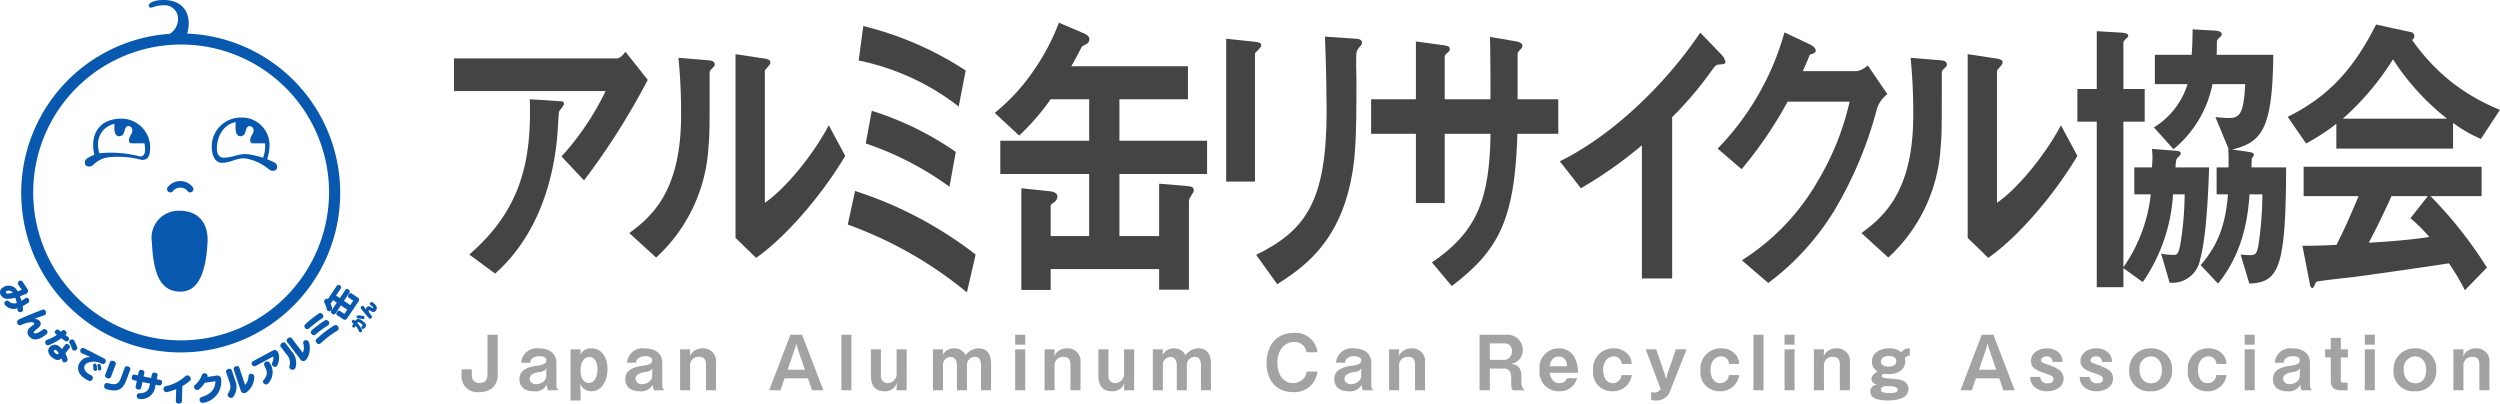 <svg xmlns="http://www.w3.org/2000/svg" width="330.395" height="53.342" viewBox="0 0 330.395 53.342">
  <g id="ロゴ" transform="translate(18728 18569)">
    <g id="アートワーク_1" data-name="アートワーク 1" transform="translate(-18699.227 -18538.178)">
      <g id="グループ_6" data-name="グループ 6" transform="translate(-28.774 -30.823)">
        <path id="パス_613" data-name="パス 613" d="M25.17,4.438a4.849,4.849,0,0,0,.208-1.356C25.377,1.5,24.463,0,22.029,0c-1.388,0-2.145.5-1.893.883S20.75.708,21.973.708a1.768,1.768,0,0,1,1.982,1.905A2.3,2.3,0,0,1,22.873,4.47a21.078,21.078,0,1,0,2.3-.032ZM24.3,44.985a19.549,19.549,0,1,1,19.62-19.548A19.607,19.607,0,0,1,24.3,44.985Z" transform="translate(-0.432)" fill="#0858b0"/>
        <path id="パス_614" data-name="パス 614" d="M26.991,42.878c1.686,0,3.275-1.3,3.558-6.473.156-2.83-1.44-4.218-3.674-4.218a3.572,3.572,0,0,0-3.688,4.1C23.385,40.047,24.061,42.878,26.991,42.878Z" transform="translate(-3.122 -4.335)" fill="#0858b0"/>
        <g id="グループ_1" data-name="グループ 1" transform="translate(27.987 15.539)">
          <path id="パス_615" data-name="パス 615" d="M39.564,23.736a5.969,5.969,0,0,0,.414-2.01A3.649,3.649,0,0,0,36.1,17.958a3.821,3.821,0,0,0-3.759,3.8c0,1.424.586,2.181,1.325,2.181,1.442,0,2.2-.931,3.715-.455a6.556,6.556,0,0,1,2.522,1.32.769.769,0,0,0,.939.055.637.637,0,0,0-.251-.983,11.127,11.127,0,0,0-2.978-.989c-1.6-.37-2.214.369-3.711.369-.653,0-.88-.594-.88-1.171,0-2.091,1.314-3.57,2.971-3.57,2.632,0,4.147,2.308,3.047,4.976Z" transform="translate(-32.344 -17.958)" fill="#0858b0"/>
          <path id="パス_616" data-name="パス 616" d="M35.98,18.312v1.064c0,.773.245,1.1.638,1.1.5,0,.658-.449.747-.865.054-.247.2-.479.485-.479.479,0,.672.6.357,1.069-.386.573-.45,1.217.091,1.213s1.847,0,1.847,0C40.144,19.929,39.044,18.312,35.98,18.312Z" transform="translate(-32.834 -18.006)" fill="#0858b0"/>
        </g>
        <g id="グループ_2" data-name="グループ 2" transform="translate(11.209 15.68)">
          <path id="パス_617" data-name="パス 617" d="M14.4,23.374a4.472,4.472,0,0,1-.343-1.734c0-2.02,1.219-3.519,3.779-3.519a3.82,3.82,0,0,1,3.759,3.8c0,1.424-.49,1.657-1.125,1.657a11.647,11.647,0,0,0-4.719-.3,3.7,3.7,0,0,0-1.718.986.766.766,0,0,1-.938.055.636.636,0,0,1,.251-.983,4.2,4.2,0,0,1,2.065-.684,15.228,15.228,0,0,1,4.863.47c.5,0,.641-.443.641-.879,0-2.091-1.314-3.57-2.972-3.57-2.631,0-3.905,2.04-2.9,4.51Z" transform="translate(-12.954 -18.121)" fill="#0858b0"/>
          <path id="パス_618" data-name="パス 618" d="M17.468,18.312v1.064c0,.773.246,1.1.638,1.1.5,0,.658-.449.748-.865.053-.247.2-.479.485-.479.478,0,.671.6.356,1.069-.385.573-.45,1.217.091,1.213s1.848,0,1.848,0C21.633,19.929,20.533,18.312,17.468,18.312Z" transform="translate(-13.562 -18.147)" fill="#0858b0"/>
        </g>
        <path id="パス_619" data-name="パス 619" d="M25.945,29.15a.432.432,0,0,1-.337-.7,2.129,2.129,0,0,1,1.662-.8h.01a2.08,2.08,0,0,1,1.626.8.432.432,0,1,1-.678.537,1.206,1.206,0,0,0-.953-.471H27.27a1.267,1.267,0,0,0-.988.482A.434.434,0,0,1,25.945,29.15Z" transform="translate(-3.436 -3.723)" fill="#0858b0"/>
        <g id="グループ_5" data-name="グループ 5" transform="translate(0 37.079)">
          <g id="グループ_3" data-name="グループ 3">
            <path id="パス_620" data-name="パス 620" d="M2.364,46.875a.341.341,0,0,1-.048-.184c0-.057,0-.113,0-.177a1.512,1.512,0,0,1-1.58-.363.591.591,0,0,1-.1-.114.342.342,0,0,1,.112-.486.341.341,0,0,1,.415.039,1.041,1.041,0,0,0,1.053.225,4.637,4.637,0,0,0-.2-.7,3.687,3.687,0,0,1-1.109.155A1,1,0,0,1,.127,44.8a.694.694,0,0,1,.137-.948,1.346,1.346,0,0,1,.186-.136,1.313,1.313,0,0,1,1.876.552l0,.008c.189-.065.375-.134.547-.21-.158-.233-.258-.344-.442-.643l-.041-.066a.329.329,0,0,1,.155-.441.3.3,0,0,1,.436.072c.213.346.362.555.609.915l.018.029a.449.449,0,0,1-.111.653.662.662,0,0,1-.086.043c-.2.08-.482.19-.78.292a6.331,6.331,0,0,1,.205.606c.2-.122.406-.266.5-.332l.026-.016a.31.31,0,0,1,.442.124.357.357,0,0,1-.091.5c-.079.054-.17.11-.27.172-.14.086-.293.176-.441.256.024.164.038.318.046.455a.3.3,0,0,1-.148.279A.4.4,0,0,1,2.364,46.875ZM.887,44.232a.145.145,0,0,0-.035.026c-.083.072-.106.157-.067.22a.249.249,0,0,0,.22.093,3.042,3.042,0,0,0,.681-.115A.639.639,0,0,0,.887,44.232Z" transform="translate(0 -42.85)" fill="#0858b0"/>
            <path id="パス_621" data-name="パス 621" d="M4.242,50.86a.782.782,0,0,1,.119-1.236c.087-.078.324-.267.4-.327l.039-.035c.1-.087.1-.151.05-.2l-.017-.02c-.205-.17-.93-.085-1.667.274a.365.365,0,0,1-.446-.088.4.4,0,0,1,.022-.572.584.584,0,0,1,.136-.087c1.157-.526,2.159-.92,3.085-1.269a.306.306,0,0,1,.355.084.434.434,0,0,1,.005.582.317.317,0,0,1-.12.067c-.331.111-.913.318-1.294.463a1.055,1.055,0,0,1,.627.234c.012.012.021.022.029.032.3.332.193.624-.164.945-.055.048-.112.1-.177.147-.09.068-.215.175-.283.235-.116.1-.178.19-.112.264.145.161.464.108,1.2-.435a.35.35,0,0,1,.484.073.366.366,0,0,1,.005.53l-.026.022C5.624,51.207,4.846,51.533,4.242,50.86Z" transform="translate(-0.352 -43.446)" fill="#0858b0"/>
            <path id="パス_622" data-name="パス 622" d="M9.584,51.87c-.19-.128-.371-.255-.547-.382a7.524,7.524,0,0,1-1.652.9.317.317,0,0,1-.328-.038.4.4,0,0,1-.07-.546.376.376,0,0,1,.173-.123,5.516,5.516,0,0,0,1.292-.638,2.607,2.607,0,0,1-.216-.193.258.258,0,0,1,.01-.362c.107-.135.306-.221.439-.115l.014.01c.058.052.112.1.17.146.037.029.081.059.121.091.054-.04.148-.132.2-.177.1-.093.24-.053.355.038.15.118.254.322.157.443l-.016.021c-.022.021-.089.084-.113.109.125.087.239.172.368.253l.028.021a.291.291,0,0,1,.01.427A.3.3,0,0,1,9.584,51.87Zm-.318,2.74a.287.287,0,0,1-.1-.176c-.021-.1-.066-.2-.093-.287-.423.376-.855.19-1.259-.13-.5-.4-.658-.939-.352-1.326a.469.469,0,0,1,.052-.058.871.871,0,0,1,1.307,0c.028.021.055.049.086.073a1.515,1.515,0,0,1,.21.215c.089-.133.2-.286.34-.459l.134-.17c.093-.119.278-.073.414.034s.241.3.129.444l-.016.02c-.093.1-.17.2-.235.278-.123.156-.207.283-.316.428a3.776,3.776,0,0,1,.287.69.353.353,0,0,1-.063.324A.4.4,0,0,1,9.265,54.611Zm-.76-1.41c-.035-.033-.062-.06-.093-.085-.17-.133-.277-.1-.342-.021s-.011.216.179.367c.247.2.316.151.46-.005A1.8,1.8,0,0,0,8.506,53.2Zm2.054-.145a.237.237,0,0,1-.078-.118,4.025,4.025,0,0,0-.37-.821.276.276,0,0,1,.032-.327.368.368,0,0,1,.5-.1.333.333,0,0,1,.082.1,4.406,4.406,0,0,1,.406.883.3.3,0,0,1-.05.286A.4.4,0,0,1,10.56,53.055Z" transform="translate(-0.931 -43.857)" fill="#0858b0"/>
            <path id="パス_623" data-name="パス 623" d="M15.08,55.246A2.107,2.107,0,0,0,13.02,55.2a.775.775,0,0,0-.19.227c-.2.36-.057.845.609,1.214.073.041.151.079.238.117l.03.016a.39.39,0,0,1,.109.536.356.356,0,0,1-.484.157c-.1-.046-.2-.1-.294-.148-1.182-.654-1.281-1.551-.932-2.18a1.567,1.567,0,0,1,.514-.552,1.483,1.483,0,0,1,.956-.224c-.31-.156-.824-.382-1.152-.513-.016-.009-.032-.013-.043-.02a.359.359,0,0,1-.111-.507.312.312,0,0,1,.416-.16c.706.351,1.835.922,2.75,1.41l.008,0a.386.386,0,0,1-.366.67Zm-1.007.9a.243.243,0,0,1-.121-.22,2.947,2.947,0,0,0-.044-.466.21.21,0,0,1,.023-.14.243.243,0,0,1,.322-.09.238.238,0,0,1,.112.157,3.165,3.165,0,0,1,.078.538.251.251,0,0,1-.029.132A.256.256,0,0,1,14.073,56.143Zm.583-.043a.22.22,0,0,1-.106-.192,3.321,3.321,0,0,0-.058-.4.211.211,0,0,1,.014-.16.224.224,0,0,1,.3-.067.2.2,0,0,1,.1.125,3.712,3.712,0,0,1,.085.473.221.221,0,0,1-.026.135A.232.232,0,0,1,14.656,56.1Z" transform="translate(-1.607 -44.235)" fill="#0858b0"/>
            <path id="パス_624" data-name="パス 624" d="M16.192,58.842l-.032-.012a.4.4,0,0,1-.219-.539.344.344,0,0,1,.412-.247c1.1.315,1.469.125,1.763-.658l.515-1.374c.147-.393.872-.122.725.272l-.518,1.382C18.381,58.885,17.72,59.3,16.192,58.842Zm-.143-1.9.624-1.667c.146-.389.913-.1.767.287l-.624,1.666C16.658,57.649,15.892,57.361,16.049,56.94Z" transform="translate(-2.143 -44.498)" fill="#0858b0"/>
            <path id="パス_625" data-name="パス 625" d="M23.278,58.451l-.052.251a1.857,1.857,0,0,1-2,1.647.623.623,0,0,1-.121-.012.4.4,0,0,1-.316-.484.32.32,0,0,1,.316-.272c1-.018,1.263-.469,1.379-1.032l.051-.25-1-.205-.156.758c-.086.416-.827.263-.742-.151l.156-.759-.449-.093c-.395-.081-.244-.81.15-.729l.449.093.1-.474c.087-.42.828-.267.742.152l-.1.475,1,.2.1-.475c.085-.41.831-.258.746.154l-.1.475.471.1c.4.082.248.812-.15.729Z" transform="translate(-2.709 -44.687)" fill="#0858b0"/>
            <path id="パス_626" data-name="パス 626" d="M28.462,58.038a4.988,4.988,0,0,1-.993.71l-.06,1.984c-.015.459-.82.434-.806-.024l.048-1.559a8.575,8.575,0,0,1-1.2.392.5.5,0,0,1-.108.015.419.419,0,0,1-.369-.45.346.346,0,0,1,.275-.337,5.7,5.7,0,0,0,2.593-1.313.428.428,0,0,1,.3-.12.464.464,0,0,1,.437.455A.363.363,0,0,1,28.462,58.038Z" transform="translate(-3.363 -44.801)" fill="#0858b0"/>
            <path id="パス_627" data-name="パス 627" d="M33.229,57.909a2.817,2.817,0,0,1-2.349,3,.245.245,0,0,1-.055.013.393.393,0,0,1-.446-.358.351.351,0,0,1,.249-.413c1.3-.384,1.824-1.109,1.832-2.091l-1.407.209a3.536,3.536,0,0,1-.729.843.408.408,0,0,1-.68-.258.308.308,0,0,1,.11-.287,3.083,3.083,0,0,0,.913-1.311.345.345,0,0,1,.292-.236.389.389,0,0,1,.464.268.326.326,0,0,1-.006.111.519.519,0,0,0-.024.1l1.193-.177a.494.494,0,0,1,.632.458A1.189,1.189,0,0,1,33.229,57.909Z" transform="translate(-3.992 -44.758)" fill="#0858b0"/>
            <path id="パス_628" data-name="パス 628" d="M35.507,59.949a.435.435,0,0,1-.2.155.456.456,0,0,1-.549-.291.328.328,0,0,1,.054-.316,1.486,1.486,0,0,0,.157-1.485l-.426-1.273c-.142-.423.61-.674.751-.252l.426,1.273A2.249,2.249,0,0,1,35.507,59.949Zm2.753-2.592a2.611,2.611,0,0,1-.992,1.989.739.739,0,0,1-.212.116.448.448,0,0,1-.594-.327l-.919-2.746c-.145-.435.6-.684.743-.249l.755,2.259a1.755,1.755,0,0,0,.451-1.123.343.343,0,0,1,.228-.328.42.42,0,0,1,.517.261A.47.47,0,0,1,38.26,57.357Z" transform="translate(-4.65 -44.61)" fill="#0858b0"/>
            <path id="パス_629" data-name="パス 629" d="M41.981,53.912a2.22,2.22,0,0,1-.166,1.605.324.324,0,0,1-.135.141.421.421,0,0,1-.528-.207.324.324,0,0,1,0-.317,1.322,1.322,0,0,0,.139-.825l-2.355,1.267c-.38.2-.72-.427-.339-.632l2.636-1.417a.483.483,0,0,1,.684.215A1.035,1.035,0,0,1,41.981,53.912Zm-1.352,3.959a.508.508,0,0,1-.117.093.4.4,0,0,1-.536-.168.35.35,0,0,1,.065-.417c.67-.742.341-1.327.055-1.9a.4.4,0,0,1,.695-.369A2.179,2.179,0,0,1,40.629,57.871Z" transform="translate(-5.176 -44.279)" fill="#0858b0"/>
            <path id="パス_630" data-name="パス 630" d="M44.826,55.517a.425.425,0,0,1-.144.211.457.457,0,0,1-.614-.1.331.331,0,0,1-.048-.316,1.488,1.488,0,0,0-.328-1.456l-.811-1.068c-.269-.355.361-.833.631-.479l.81,1.069A2.245,2.245,0,0,1,44.826,55.517ZM46.6,52.183a2.609,2.609,0,0,1-.3,2.2.685.685,0,0,1-.164.178.448.448,0,0,1-.666-.119l-1.748-2.305c-.278-.366.346-.838.624-.473l1.437,1.9a1.753,1.753,0,0,0,.067-1.208.34.34,0,0,1,.111-.382.417.417,0,0,1,.572.082A.443.443,0,0,1,46.6,52.183Z" transform="translate(-5.767 -44.019)" fill="#0858b0"/>
            <path id="パス_631" data-name="パス 631" d="M48.915,48.46a.3.3,0,0,1-.068.055,14.668,14.668,0,0,0-1.767,1.352.322.322,0,0,1-.453-.036.347.347,0,0,1-.045-.507L46.6,49.3a15.521,15.521,0,0,1,1.815-1.442.347.347,0,0,1,.43.061A.391.391,0,0,1,48.915,48.46Zm.77.929a.294.294,0,0,1-.084.064,11.182,11.182,0,0,0-1.661,1.222.325.325,0,0,1-.457-.046.352.352,0,0,1-.054-.51l.027-.028a13.937,13.937,0,0,1,1.749-1.3.337.337,0,0,1,.421.053A.394.394,0,0,1,49.686,49.389Zm1.255.675a.366.366,0,0,1-.075.061,13.271,13.271,0,0,0-2.239,1.7.365.365,0,0,1-.5-.047.358.358,0,0,1-.033-.531l.018-.019a14.079,14.079,0,0,1,2.321-1.775.35.35,0,0,1,.445.051A.405.405,0,0,1,50.94,50.064Z" transform="translate(-6.262 -43.518)" fill="#0858b0"/>
            <path id="パス_632" data-name="パス 632" d="M51.732,43.951l-.649.969.5.337.744-1.113c.178-.267.716.094.539.36l-.745,1.114.837.559.392-.584-.6-.4c-.13-.087-.1-.277-.009-.417s.25-.233.383-.144l.779.522a.367.367,0,0,1,.119.577l-1.462,2.183a.365.365,0,0,1-.577.108l-.779-.521c-.259-.173.117-.733.376-.561l.6.4.376-.56-.838-.56-.736,1.1c-.18.269-.719-.092-.538-.36l.736-1.1-.5-.336L50.362,46a2.912,2.912,0,0,1,.194.588.3.3,0,0,1-.045.231.415.415,0,0,1-.53.123.27.27,0,0,1-.114-.18,2.865,2.865,0,0,0-.341-.919.288.288,0,0,1,.039-.307c.1-.151.294-.261.42-.177a.137.137,0,0,1,.022.021L51.2,43.6a.33.33,0,0,1,.532.356Z" transform="translate(-6.667 -42.937)" fill="#0858b0"/>
          </g>
          <g id="グループ_4" data-name="グループ 4" transform="translate(46.483 2.836)">
            <path id="パス_633" data-name="パス 633" d="M55.52,49.735a.9.9,0,0,1-.219.2.164.164,0,0,1-.2-.005.231.231,0,0,1-.085-.291.142.142,0,0,1,.035-.034.475.475,0,0,0,.116-.106c.021-.03-.044-.125-.389-.37-.126-.091-.222-.074-.26-.022-.019.028-.039.054-.057.08a3.257,3.257,0,0,1,.625.929.192.192,0,0,1-.022.19.236.236,0,0,1-.316.061.24.24,0,0,1-.08-.107,2.387,2.387,0,0,0-.435-.717c-.035.065-.072.126-.1.188l-.008.01c-.052.073-.165.054-.247,0a.175.175,0,0,1-.075-.229c.043-.075.093-.164.15-.254-.059-.052-.116-.1-.176-.146a.174.174,0,0,1-.01-.248c.064-.089.178-.148.264-.087l.009.007c.045.037.093.078.143.123.02-.031.041-.061.061-.089.177-.232.466-.229.775-.016l.06.042C55.687,49.275,55.681,49.51,55.52,49.735ZM55.365,48.6a.15.15,0,0,1-.167.061,3.232,3.232,0,0,0-.673-.1.129.129,0,0,1-.087-.025.227.227,0,0,1-.024-.3.161.161,0,0,1,.139-.07,3.663,3.663,0,0,1,.726.093.218.218,0,0,1,.054.025A.24.24,0,0,1,55.365,48.6Z" transform="translate(-53.718 -46.402)" fill="#0858b0"/>
            <path id="パス_634" data-name="パス 634" d="M56.661,46.177c.544.392.674.678.453,1.051a.407.407,0,0,1-.614.129c-.05-.029-.16-.1-.2-.127l-.015-.009c-.058-.035-.1-.019-.126.018a.118.118,0,0,0-.01.024c-.032.114.108.38.389.676a.206.206,0,0,1,.016.252.241.241,0,0,1-.317.117.284.284,0,0,1-.055-.044c-.425-.471-.74-.864-1.045-1.252a.212.212,0,0,1-.014-.246.24.24,0,0,1,.309-.112.183.183,0,0,1,.061.058c.076.1.189.251.3.39a.749.749,0,0,1,.02-.138.252.252,0,0,0,.012-.033.694.694,0,0,1,.035-.072c.108-.184.287-.228.536-.082a.712.712,0,0,1,.064.04c.055.036.156.1.195.122s.074.016.087-.007-.018-.144-.337-.386a.229.229,0,0,1-.062-.308.21.21,0,0,1,.3-.078Z" transform="translate(-53.903 -46.128)" fill="#0858b0"/>
          </g>
        </g>
      </g>
    </g>
    <path id="パス_636" data-name="パス 636" d="M30.04-25.56,27.1-29.28c-.192.28-.7.88-1.12.88H4.44v4.32H24.472a36.24,36.24,0,0,1-5.824,8.64l2.976,3.16A93.57,93.57,0,0,0,30.04-25.56ZM18.968-22.4c0-.32-.1-.32-.768-.36L14.456-23c.256,8.32-1.248,14.68-8,20.52L9.88.04c1.7-1.56,7.1-6.56,8.192-18,.064-.52.192-3.32.256-3.4.032-.16.416-.56.48-.68C18.9-22.2,18.968-22.28,18.968-22.4Z" transform="translate(-18672.439 -18532.881)" fill="#444"/>
    <path id="パス_637" data-name="パス 637" d="M30.744-15.52l-2.176-4.04c-2.048,3.88-5.7,8.36-8.448,10.24V-26.8c0-.04.384-.44.384-.48.288-.32.352-.44.352-.6,0-.4-.608-.48-.9-.52l-3.712-.56V-4.68l2.72,2.64C22.808-4.72,27.608-10.24,30.744-15.52ZM13.5-27.56c0-.44-.352-.56-.928-.6L8.7-28.48a73.133,73.133,0,0,1,.352,7.56c0,9.96-3.776,13.36-6.848,15.6L5.752-2.08A21.446,21.446,0,0,0,12.664-16.6c.16-1.76.16-2.36.16-9.84a.585.585,0,0,1,.224-.52C13.432-27.36,13.5-27.4,13.5-27.56Z" transform="translate(-18647.039 -18532.881)" fill="#444"/>
    <path id="パス_638" data-name="パス 638" d="M24.824-26.8a43.653,43.653,0,0,0-13.536-5.88l-.608,4.56A31.862,31.862,0,0,1,23.9-22.04ZM23.512-16.04a40.8,40.8,0,0,0-11.1-5.44l-.8,4.32A41.12,41.12,0,0,1,22.68-11.44ZM26.136-2.48A51.9,51.9,0,0,0,10.2-10.88L9.24-6.44A52.964,52.964,0,0,1,24.984,2.52Z" transform="translate(-18625.199 -18532.881)" fill="#444"/>
    <path id="パス_639" data-name="パス 639" d="M30.064-13.12v-4.4H18.48V-23h9.056v-4.36H12.112c.32-.52,1.024-1.84,1.344-2.48.128-.2.192-.2.64-.44a.738.738,0,0,0,.416-.68c0-.48-.736-.76-.832-.8l-3.2-1.36a28.827,28.827,0,0,1-3.36,6.36A26.039,26.039,0,0,1,2-21.2l3.232,3A31.256,31.256,0,0,0,9.392-23H14.48v5.48H2.736v4.4H14.48v8.2H9.392V-8.88c0-.16.032-.2.416-.48a.974.974,0,0,0,.48-.8c0-.4-.48-.64-.992-.68l-3.776-.4V2.2H9.392V-.56H23.728V2.16h3.936V-9.44c0-.36.064-.4.48-1.12a.614.614,0,0,0,.16-.4c0-.48-.32-.52-1.12-.6l-3.456-.28v6.92H18.48v-8.2Z" transform="translate(-18598.539 -18532.881)" fill="#444"/>
    <path id="パス_640" data-name="パス 640" d="M27.192-30.48c0-.48-.64-.52-.8-.52l-4.1-.28c.16,3.2.224,8.76.224,9.72,0,12.08-2.752,15.88-9.312,19.12l2.784,3.88C19.32-.68,23.48-3.64,25.368-10.72c1.024-3.88,1.088-7.04,1.088-14.84,0-.4-.064-2.2-.032-2.56,0-1.12,0-1.24.416-1.76C27.16-30.2,27.192-30.36,27.192-30.48Zm-13.312.32c0-.36-.576-.4-.832-.44L9.24-31v18.88h3.808V-29c0-.12.032-.16.512-.6C13.688-29.76,13.88-29.96,13.88-30.16Z" transform="translate(-18575.191 -18532.881)" fill="#444"/>
    <path id="パス_641" data-name="パス 641" d="M29.256-18.44V-23H23.88v-6.04a1.19,1.19,0,0,1,.352-.52c.192-.2.288-.32.288-.48,0-.48-.736-.6-.992-.64l-3.3-.56c.064,2.52.064,5.2.064,8.24H14.248v-5.6c0-.2.064-.28.416-.6.192-.16.256-.24.256-.4,0-.4-.224-.44-.96-.56l-3.52-.48V-23H4.52v4.56h5.92v9.16h3.808v-9.16H20.3c-.128,8.96-1.952,13.04-7.744,17l2.624,3.12c6.208-4.72,8.32-8.72,8.672-20.12Z" transform="translate(-18551.316 -18532.881)" fill="#444"/>
    <path id="パス_642" data-name="パス 642" d="M27.048-27.96a1.962,1.962,0,0,0-.544-.96L23.72-31.8c-4.832,7.16-11.872,13.72-18.56,17l2.784,3.56a55.677,55.677,0,0,0,8.064-5.68V.68h4V-20.64a46.656,46.656,0,0,0,5.28-6.24c.448-.6.512-.68.992-.72C26.92-27.64,27.048-27.68,27.048-27.96Z" transform="translate(-18527.018 -18532.881)" fill="#444"/>
    <path id="パス_643" data-name="パス 643" d="M28.192-23.68,25.6-27.48a2.928,2.928,0,0,1-1.408.76H17.024c.32-.76.7-1.56.9-2.16.448-.16.8-.24.8-.56,0-.4-.64-.76-.832-.84l-3.3-1.56A35.81,35.81,0,0,1,5.76-16.48l3.168,2.72a54.3,54.3,0,0,0,6.08-8.92H23.2a35.739,35.739,0,0,1-4.224,10.52A30.1,30.1,0,0,1,8.96-1.72l3.488,3A34.235,34.235,0,0,0,21.12-8.2a52.058,52.058,0,0,0,5.7-13.56A4,4,0,0,1,28.192-23.68Z" transform="translate(-18506.76 -18532.881)" fill="#444"/>
    <path id="パス_644" data-name="パス 644" d="M30.744-15.52l-2.176-4.04c-2.048,3.88-5.7,8.36-8.448,10.24V-26.8c0-.04.384-.44.384-.48.288-.32.352-.44.352-.6,0-.4-.608-.48-.9-.52l-3.712-.56V-4.68l2.72,2.64C22.808-4.72,27.608-10.24,30.744-15.52ZM13.5-27.56c0-.44-.352-.56-.928-.6L8.7-28.48a73.133,73.133,0,0,1,.352,7.56c0,9.96-3.776,13.36-6.848,15.6L5.752-2.08A21.446,21.446,0,0,0,12.664-16.6c.16-1.76.16-2.36.16-9.84a.585.585,0,0,1,.224-.52C13.432-27.36,13.5-27.4,13.5-27.56Z" transform="translate(-18484.199 -18532.881)" fill="#444"/>
    <path id="パス_645" data-name="パス 645" d="M30.144-14H25.568c0-.2.032-.84.032-1.16.128-.2.288-.36.288-.52,0-.24-.544-.36-.64-.36l-2.24-.32c3.936-.96,5.344-2.68,5.44-12.52H20.96c.032-.52.032-.92.032-1.28,0-.6,0-.64.224-.88.384-.36.416-.4.416-.56,0-.4-.7-.48-.992-.48l-2.848-.16c-.032,1.36-.032,2.08-.128,3.36H12.8V-25h4.32a10.315,10.315,0,0,1-4.448,5.72l2.592,2.88A14.9,14.9,0,0,0,20.416-25h4.32c-.192,3.68-.608,4.48-2.144,4.48-.224,0-.384,0-1.792-.12l1.76,4.24-.064-.04c.032.56.064,1.08.032,2.44H20.96v3.56h1.5C22.176-6.96,21.408-4,18.848-1.08l2.3,2.44c2.624-3.24,3.872-7.12,4.16-11.8h1.7A46.866,46.866,0,0,1,26.5-3.8c-.224,1.32-.448,1.4-1.216,1.4-.32,0-.672-.04-1.152-.08L25.28,1.36C29.184,1.2,30.112-.68,30.144-14ZM19.968-14H15.52c.064-.92.1-1.04.224-1.2.352-.36.48-.48.48-.6,0-.32-.256-.36-.736-.4l-3.072-.24a9.514,9.514,0,0,1,.064,1.12c0,.48-.032.8-.064,1.32H10.08v3.56h2.176A20.64,20.64,0,0,1,8.64-.8V-20.04h2.816v-4.32H8.64v-6.08c0-.2.128-.36.352-.56.1-.08.288-.24.288-.36,0-.36-.48-.4-.832-.44L5.12-32v7.64H2.56v4.32H5.12V1.84H8.64V-.68L11.2,1.16a22.752,22.752,0,0,0,4-11.6h1.536A42.821,42.821,0,0,1,16.192-4c-.256,1.56-.512,1.56-.9,1.56a7.82,7.82,0,0,1-1.664-.16l1.12,3.84a3.722,3.722,0,0,0,4.032-3.08C19.712-5.16,19.9-12.24,19.968-14Z" transform="translate(-18456.016 -18532.881)" fill="#444"/>
    <path id="パス_646" data-name="パス 646" d="M30.7-21.6A26.809,26.809,0,0,1,24.5-25.12a26.2,26.2,0,0,1-5.408-5.72.579.579,0,0,0,.288-.52.542.542,0,0,0-.48-.52l-4.576-1c-2.912,5.8-6.24,9.52-11.68,12.2l2.432,3.52a26.977,26.977,0,0,0,4-2.6v3.28H24.5v-3.4a17.8,17.8,0,0,0,3.68,2.12ZM23.7-20.44H9.936a35.459,35.459,0,0,0,6.624-7.84A32.214,32.214,0,0,0,23.7-20.44ZM28.976-.76A55.187,55.187,0,0,0,21.52-10.2h6.752v-3.88H4.752v3.88h7.264C10.576-6.76,9.9-5.36,9.1-3.76c-1.6.08-2.5.12-4.512.12L5.616,1.6c.032.2.192.36.288.36s.192-.12.384-.6a.421.421,0,0,1,.32-.28c.768-.16,4.16-.52,4.832-.6.928-.12,8.128-1.12,12.512-1.8a28.2,28.2,0,0,1,2.112,3.56ZM21.36-4.8c-2.656.4-5.312.6-8,.76.576-1.08,1.5-2.84,3.008-6.16h4.8l-2.3,2.92A20.893,20.893,0,0,1,21.36-4.8Z" transform="translate(-18428.309 -18532.881)" fill="#444"/>
    <path id="パス_647" data-name="パス 647" d="M5-2.092V-7.3H3.648v5.116c0,.975-.372,1.246-1.025,1.246A.928.928,0,0,1,1.577-1.941v-.784H.22v.784A2.075,2.075,0,0,0,2.542.28,2.614,2.614,0,0,0,4.4-.373,2.367,2.367,0,0,0,5-2.092ZM13.056.039a.694.694,0,0,1-.3-.623V-3.56c0-1.4-1.086-1.94-2.332-1.94A2.063,2.063,0,0,0,8.1-3.6H9.3a.741.741,0,0,1,.211-.533,1.508,1.508,0,0,1,1.035-.332c.412,0,.874.131.874.563,0,.5-.653.613-1.236.694-1.206.171-2.322.543-2.322,1.789,0,.683.4,1.588,1.89,1.588A1.675,1.675,0,0,0,11.5-.745a1.417,1.417,0,0,0,.161.784ZM11.488-2.836l-.07.352v.613c0,.754-.8,1.1-1.347,1.1a.774.774,0,0,1-.854-.683c0-.653.744-.834,1.246-.915A1.445,1.445,0,0,0,11.488-2.836Zm8.021.07c0-1.377-.643-2.734-2.171-2.734a1.472,1.472,0,0,0-1.437.9l.05-.432v-.342H14.624V1.386H15.95V.2L15.87-.826a1.687,1.687,0,0,0,.352.523,1.663,1.663,0,0,0,1.186.472C18.785.169,19.509-1.308,19.509-2.766Zm-1.327.03c0,.734-.261,1.8-1.136,1.8-.955,0-1.1-1.045-1.1-1.729,0-.784.362-1.7,1.156-1.7S18.182-3.5,18.182-2.735ZM27.047.039a.694.694,0,0,1-.3-.623V-3.56c0-1.4-1.086-1.94-2.332-1.94a2.063,2.063,0,0,0-2.322,1.9h1.2a.741.741,0,0,1,.211-.533,1.508,1.508,0,0,1,1.035-.332c.412,0,.874.131.874.563,0,.5-.653.613-1.236.694-1.206.171-2.322.543-2.322,1.789,0,.683.4,1.588,1.89,1.588a1.675,1.675,0,0,0,1.749-.915,1.417,1.417,0,0,0,.161.784ZM25.479-2.836l-.07.352v.613c0,.754-.8,1.1-1.347,1.1a.774.774,0,0,1-.854-.683c0-.653.744-.834,1.246-.915A1.445,1.445,0,0,0,25.479-2.836ZM33.852.039V-3.59A1.69,1.69,0,0,0,32.043-5.5a1.781,1.781,0,0,0-1.669,1.045l.05-.462v-.452H29.1V.039h1.327V-3.117A1.12,1.12,0,0,1,31.61-4.384c.663,0,.915.4.915,1.005V.039Zm14.183,0L45.22-7.3H43.682L40.868.039h1.5l.543-1.578h3.086L46.537.039ZM45.6-2.675H43.31L44.285-5.5l.171-.643.161.643ZM51.743.039V-7.3H50.417V.039Zm7.3,0V-5.369H57.714v3.136A1.2,1.2,0,0,1,56.568-.906a.889.889,0,0,1-.925-.985V-5.369H54.317v3.478c0,1.246.513,2.061,1.769,2.061A1.644,1.644,0,0,0,57.774-.946l-.06.563V.039ZM70.2.039V-3.409c0-1.176-.412-2.091-1.638-2.091a2.117,2.117,0,0,0-1.719.895A1.64,1.64,0,0,0,65.323-5.5a1.611,1.611,0,0,0-1.518.9l.04-.482v-.291H62.518V.039h1.327V-3.328a1.028,1.028,0,0,1,.975-1.035c.744,0,.864.694.864,1.116V.039h1.327V-3.248a1.078,1.078,0,0,1,1.025-1.136c.653,0,.834.5.834,1.136V.039Zm4.513-6.031V-7.3H73.384v1.307Zm0,6.031V-5.369H73.384V.039Zm7.307,0V-3.59A1.69,1.69,0,0,0,80.209-5.5,1.781,1.781,0,0,0,78.54-4.454l.05-.462v-.452H77.264V.039h1.327V-3.117a1.12,1.12,0,0,1,1.186-1.266c.663,0,.915.4.915,1.005V.039Zm7.086,0V-5.369H87.778v3.136A1.2,1.2,0,0,1,86.632-.906a.889.889,0,0,1-.925-.985V-5.369H84.38v3.478c0,1.246.513,2.061,1.769,2.061A1.644,1.644,0,0,0,87.838-.946l-.06.563V.039Zm10.152,0V-3.409c0-1.176-.412-2.091-1.638-2.091A2.117,2.117,0,0,0,95.9-4.6,1.64,1.64,0,0,0,94.381-5.5a1.611,1.611,0,0,0-1.518.9l.04-.482v-.291H91.577V.039H92.9V-3.328a1.028,1.028,0,0,1,.975-1.035c.744,0,.864.694.864,1.116V.039H96.07V-3.248A1.078,1.078,0,0,1,97.1-4.384c.653,0,.834.5.834,1.136V.039Zm14.072-2.473h-1.437a1.442,1.442,0,0,1-.462.985,1.911,1.911,0,0,1-1.337.543c-1.126,0-2.05-.955-2.05-2.674,0-1.839,1.055-2.764,2.2-2.764a1.589,1.589,0,0,1,1.648,1.357h1.437a2.88,2.88,0,0,0-3.116-2.553c-2.613,0-3.608,2.04-3.608,3.98,0,2.01,1.076,3.84,3.508,3.84A3.021,3.021,0,0,0,113.328-2.434ZM120.746.039a.694.694,0,0,1-.3-.623V-3.56c0-1.4-1.086-1.94-2.332-1.94a2.063,2.063,0,0,0-2.322,1.9h1.2a.741.741,0,0,1,.211-.533,1.508,1.508,0,0,1,1.035-.332c.412,0,.874.131.874.563,0,.5-.653.613-1.236.694-1.206.171-2.322.543-2.322,1.789,0,.683.4,1.588,1.89,1.588a1.675,1.675,0,0,0,1.749-.915,1.417,1.417,0,0,0,.161.784Zm-1.568-2.875-.07.352v.613c0,.754-.8,1.1-1.347,1.1a.774.774,0,0,1-.854-.683c0-.653.744-.834,1.246-.915A1.445,1.445,0,0,0,119.178-2.836ZM127.551.039V-3.59a1.69,1.69,0,0,0-1.809-1.91,1.781,1.781,0,0,0-1.669,1.045l.05-.462v-.452H122.8V.039h1.327V-3.117a1.12,1.12,0,0,1,1.186-1.266c.663,0,.915.4.915,1.005V.039Zm13.208,0c-.2-.141-.472-.332-.472-1.065v-.744c0-1.377-.694-1.588-1.407-1.689a1.779,1.779,0,0,0,1.146-.593,1.887,1.887,0,0,0,.452-1.256,2.041,2.041,0,0,0-2.262-1.99h-3.458V.039h1.357V-2.836h1.88c.784,0,.945.683.945,1.206v.885c0,.533.09.643.241.784ZM139.03-5.128a1.073,1.073,0,0,1-1.216,1.146h-1.7V-6.153h1.92A.928.928,0,0,1,139.03-5.128Zm8.725,2.855a4.028,4.028,0,0,0-.543-2.2,2.307,2.307,0,0,0-1.99-1.025,2.531,2.531,0,0,0-2.533,2.845A2.518,2.518,0,0,0,145.261.169a2.363,2.363,0,0,0,2.392-1.729h-1.337a.987.987,0,0,1-.985.653c-1.065,0-1.266-1.1-1.317-1.367Zm-1.437-.864h-2.3c.06-.342.231-1.277,1.216-1.277C145.895-4.414,146.287-3.982,146.317-3.137Zm8.554,1.166h-1.357a1.133,1.133,0,0,1-1.156,1.065c-1.015,0-1.266-1.065-1.266-1.769,0-1.176.7-1.769,1.4-1.769a1.03,1.03,0,0,1,1.045,1.005h1.327a1.94,1.94,0,0,0-.6-1.387A2.41,2.41,0,0,0,152.5-5.5,2.653,2.653,0,0,0,149.764-2.6,2.488,2.488,0,0,0,152.328.169,2.463,2.463,0,0,0,154.871-1.972Zm7.237-3.4H160.7l-1.116,3.216-.171.734-.191-.7-1.116-3.247H156.72l1.96,5.227a.862.862,0,0,1-.814.472,2.161,2.161,0,0,1-.432-.05V1.305a1.9,1.9,0,0,0,.6.08,1.9,1.9,0,0,0,1.98-1.437Zm6.956,3.4h-1.357A1.133,1.133,0,0,1,166.55-.906c-1.015,0-1.266-1.065-1.266-1.769,0-1.176.7-1.769,1.4-1.769a1.03,1.03,0,0,1,1.045,1.005h1.327a1.94,1.94,0,0,0-.6-1.387,2.41,2.41,0,0,0-1.759-.673A2.653,2.653,0,0,0,163.957-2.6,2.488,2.488,0,0,0,166.52.169,2.462,2.462,0,0,0,169.063-1.972ZM172.28.039V-7.3h-1.327V.039Zm4.111-6.031V-7.3h-1.327v1.307Zm0,6.031V-5.369h-1.327V.039Zm7.307,0V-3.59a1.69,1.69,0,0,0-1.809-1.91,1.781,1.781,0,0,0-1.669,1.045l.05-.462v-.452h-1.327V.039h1.327V-3.117a1.12,1.12,0,0,1,1.186-1.266c.663,0,.915.4.915,1.005V.039Zm7.91-4.563V-5.5a1.158,1.158,0,0,0-1.106.533,2.159,2.159,0,0,0-1.6-.533c-1.236,0-2.292.593-2.292,1.739a1.434,1.434,0,0,0,.744,1.307c-.3.191-.794.5-.794,1.015,0,.493.452.653.714.744A.9.9,0,0,0,186.4.23c0,.885,1.035,1.156,2.3,1.156,1.689,0,2.744-.513,2.744-1.478a1.23,1.23,0,0,0-.342-.874c-.4-.4-1.005-.462-2.392-.563-.362-.03-.8-.08-.8-.332,0-.141.1-.211.352-.281a3.462,3.462,0,0,0,.573.04c1.558,0,2.191-.844,2.191-1.709a1.251,1.251,0,0,0-.06-.4A.679.679,0,0,1,191.608-4.525Zm-1.779.734c0,.663-.8.7-1.035.7s-.985-.02-.985-.653c0-.4.332-.754,1.045-.754C189.367-4.494,189.829-4.3,189.829-3.791Zm.181,3.769c0,.221-.08.422-1.076.422-1.116,0-1.126-.261-1.126-.432,0-.281.171-.362.533-.493.131.01.744.02.864.03C189.578-.454,190.01-.353,190.01-.022Zm15.469.06L202.665-7.3h-1.538L198.313.039h1.5l.543-1.578h3.086l.543,1.578Zm-2.432-2.714h-2.292L201.73-5.5l.171-.643.161.643Zm8.9,1.166a1.394,1.394,0,0,0-.6-1.156,6.719,6.719,0,0,0-1.709-.754c-.422-.161-.673-.251-.673-.523,0-.2.211-.5.744-.5a.7.7,0,0,1,.774.734H211.8a1.686,1.686,0,0,0-.493-1.226,2.219,2.219,0,0,0-1.578-.563c-1.236,0-2.1.734-2.1,1.638,0,.985.744,1.246,1.849,1.648.854.3,1.126.422,1.126.794,0,.533-.663.533-.774.533a.881.881,0,0,1-.975-.844H207.53a1.707,1.707,0,0,0,.493,1.266,2.5,2.5,0,0,0,1.749.633C210.947.169,211.942-.454,211.942-1.509Zm6.533,0a1.394,1.394,0,0,0-.6-1.156,6.718,6.718,0,0,0-1.709-.754c-.422-.161-.673-.251-.673-.523,0-.2.211-.5.744-.5a.7.7,0,0,1,.774.734h1.327a1.686,1.686,0,0,0-.493-1.226,2.219,2.219,0,0,0-1.578-.563c-1.236,0-2.1.734-2.1,1.638,0,.985.744,1.246,1.849,1.648.854.3,1.126.422,1.126.794,0,.533-.663.533-.774.533a.881.881,0,0,1-.975-.844h-1.327a1.707,1.707,0,0,0,.493,1.266A2.5,2.5,0,0,0,216.3.169C217.481.169,218.476-.454,218.476-1.509Zm7.8-1.136A2.7,2.7,0,0,0,223.451-5.5a2.744,2.744,0,0,0-2.834,2.875,2.6,2.6,0,0,0,2.8,2.794A2.672,2.672,0,0,0,226.276-2.645Zm-1.347-.02c0,.673-.191,1.779-1.437,1.779-.955,0-1.518-.764-1.518-1.789a1.562,1.562,0,0,1,1.478-1.769C224.195-4.444,224.929-3.9,224.929-2.665Zm8.544.694h-1.357A1.133,1.133,0,0,1,230.96-.906c-1.015,0-1.266-1.065-1.266-1.769,0-1.176.7-1.769,1.4-1.769a1.03,1.03,0,0,1,1.045,1.005h1.327a1.94,1.94,0,0,0-.6-1.387A2.41,2.41,0,0,0,231.1-5.5,2.653,2.653,0,0,0,228.366-2.6,2.488,2.488,0,0,0,230.929.169,2.463,2.463,0,0,0,233.472-1.972Zm3.719-4.021V-7.3h-1.327v1.307Zm0,6.031V-5.369h-1.327V.039Zm7.6,0a.694.694,0,0,1-.3-.623V-3.56c0-1.4-1.086-1.94-2.332-1.94a2.063,2.063,0,0,0-2.322,1.9h1.2a.741.741,0,0,1,.211-.533,1.508,1.508,0,0,1,1.035-.332c.412,0,.874.131.874.563,0,.5-.653.613-1.236.694-1.206.171-2.322.543-2.322,1.789,0,.683.4,1.588,1.89,1.588a1.675,1.675,0,0,0,1.749-.915,1.418,1.418,0,0,0,.161.784Zm-1.568-2.875-.07.352v.613c0,.754-.8,1.1-1.347,1.1a.774.774,0,0,1-.854-.683c0-.653.744-.834,1.246-.915A1.445,1.445,0,0,0,243.222-2.836ZM249.514-4.3V-5.369h-.935V-6.887h-1.327v1.518h-.744V-4.3h.744v3.066c0,.854.362,1.277,1.417,1.277h.814V-.966h-.573c-.231,0-.332-.111-.332-.352V-4.3Zm3.558-1.689V-7.3h-1.327v1.307Zm0,6.031V-5.369h-1.327V.039ZM261.2-2.645A2.7,2.7,0,0,0,258.38-5.5a2.744,2.744,0,0,0-2.834,2.875,2.6,2.6,0,0,0,2.8,2.794A2.672,2.672,0,0,0,261.2-2.645Zm-1.347-.02c0,.673-.191,1.779-1.437,1.779-.955,0-1.518-.764-1.518-1.789a1.562,1.562,0,0,1,1.478-1.769C259.124-4.444,259.857-3.9,259.857-2.665Zm8.363,2.7V-3.59a1.69,1.69,0,0,0-1.809-1.91,1.781,1.781,0,0,0-1.669,1.045l.05-.462v-.452h-1.327V.039h1.327V-3.117a1.12,1.12,0,0,1,1.186-1.266c.663,0,.915.4.915,1.005V.039Z" transform="translate(-18667.221 -18517.461)" fill="#a3a3a3"/>
  </g>
</svg>
